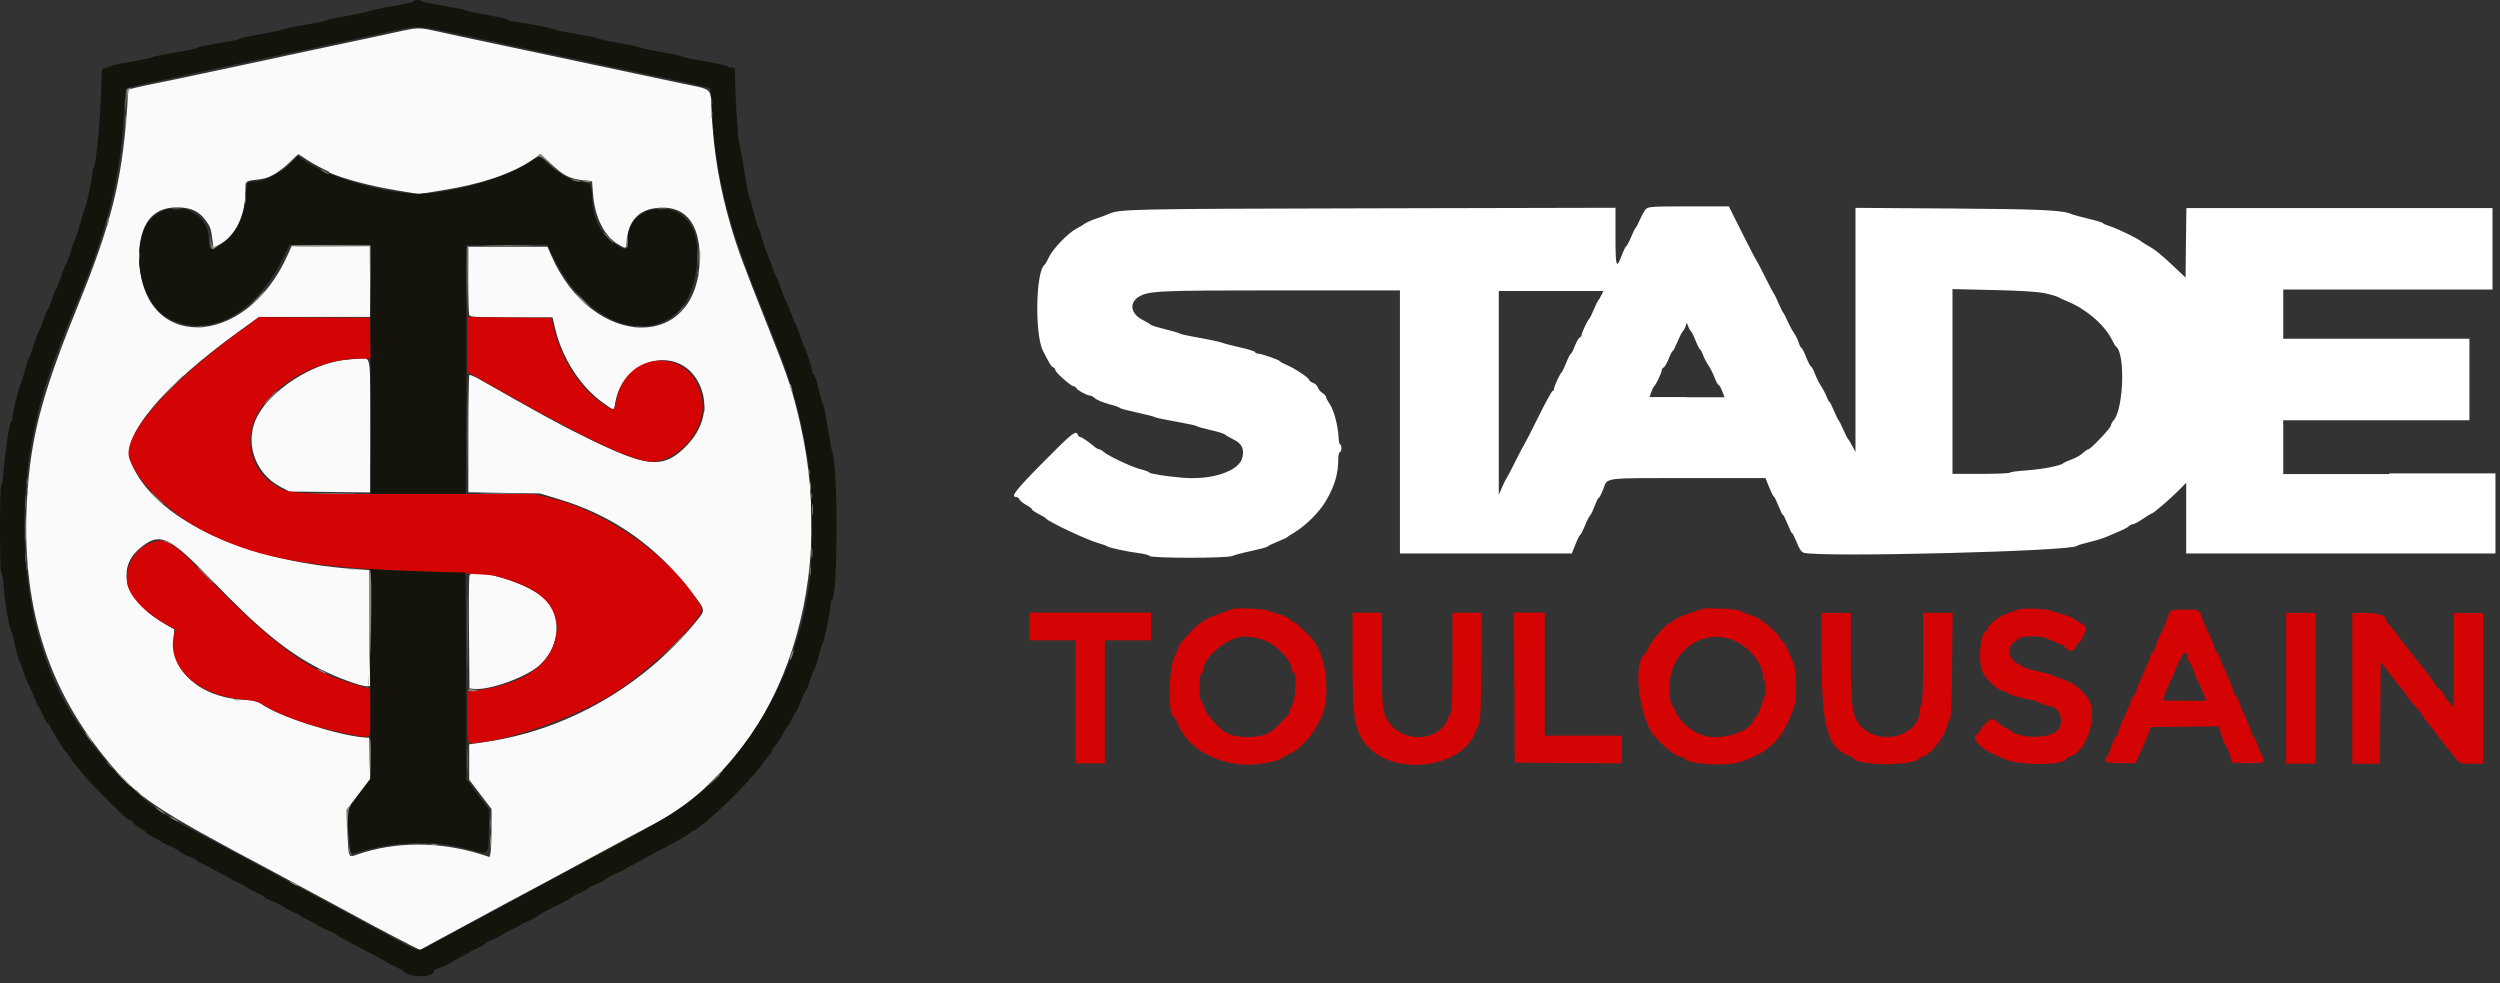 <svg width="178" height="70" viewBox="0 0 178 70" fill="none" xmlns="http://www.w3.org/2000/svg">
    <rect x="0" y="0" width="178" height="70" fill="#333333" stroke="none"/>
    <path fill-rule="evenodd" clip-rule="evenodd" d="M28.819 2.154C28.214 2.292 26.019 2.765 23.673 3.258C22.983 3.403 21.602 3.699 20.603 3.915C19.611 4.132 18.106 4.454 17.265 4.632C16.423 4.809 14.918 5.131 13.926 5.342C12.934 5.559 11.645 5.821 11.06 5.94C10.482 6.051 9.812 6.203 9.575 6.262L9.141 6.38L9.023 8.049C8.668 12.913 7.886 16.015 5.632 21.549C3.16 27.615 2.313 30.639 1.991 34.562C1.353 42.377 3.088 48.529 7.432 53.892C9.785 56.797 10.706 57.421 19.677 62.186C20.216 62.475 21.78 63.316 23.147 64.059C26.006 65.617 27.997 66.675 29.115 67.24L29.897 67.634L33.446 65.715C35.398 64.657 37.435 63.559 37.981 63.277C38.526 62.994 40.399 61.982 42.141 61.036C43.889 60.089 45.861 59.031 46.525 58.683C55.338 54.056 59.715 42.134 56.981 30.198C56.436 27.806 56.153 26.951 54.674 23.245C52.913 18.808 52.525 17.763 52.045 16.127C51.237 13.38 50.803 10.797 50.672 7.984C50.587 6.196 50.823 6.413 48.503 5.933C47.662 5.756 46.157 5.44 45.164 5.223C44.172 5.013 42.792 4.717 42.095 4.573C41.405 4.428 40.123 4.152 39.249 3.968C38.375 3.784 36.995 3.488 36.18 3.317C33.912 2.838 31.599 2.345 30.81 2.167C29.962 1.977 29.64 1.977 28.839 2.161L28.819 2.154ZM23.416 12.275C24.501 12.749 26.328 13.235 28.208 13.55L29.824 13.82L31.494 13.55C34.248 13.11 36.37 12.4 37.83 11.428L38.5 10.981L39.236 11.671C40.104 12.492 40.557 12.722 41.471 12.828L42.154 12.906L42.22 13.787C42.345 15.463 43.022 16.817 44.021 17.402C44.612 17.75 44.579 17.77 44.645 17.027C44.757 15.779 45.434 15.01 46.577 14.832C48.667 14.504 49.837 15.779 49.818 18.381C49.765 25.078 42.174 24.927 39.243 18.171L38.98 17.566H33.341V19.906C33.341 21.194 33.373 22.331 33.406 22.423C33.465 22.574 33.834 22.594 36.41 22.594H39.341L39.512 23.33C39.998 25.46 41.313 27.523 42.93 28.674C43.758 29.265 43.712 29.265 43.804 28.693C44.31 25.571 48.181 24.52 49.66 27.103C50.567 28.687 50.192 30.52 48.681 31.94C47.136 33.386 45.999 33.254 41.694 31.131C39.795 30.198 38.414 29.442 34.103 26.984C33.768 26.794 33.459 26.669 33.419 26.708C33.38 26.748 33.347 28.641 33.347 30.915V35.049L35.897 35.095L38.447 35.134L39.795 35.542C43.633 36.692 46.801 38.92 49.298 42.232C50.278 43.533 50.271 43.395 49.443 44.395C45.723 48.89 40.353 51.959 34.721 52.8L33.406 52.998V55.515L34.997 57.605V58.978C34.997 59.734 34.964 60.503 34.931 60.687L34.865 61.023L34.359 60.858C31.336 59.892 28.129 59.892 25.388 60.858C24.797 61.069 24.816 61.108 24.737 59.255L24.672 57.684L26.354 55.449L26.288 52.531L25.907 52.505C24.008 52.354 19.742 50.967 18.625 50.126C18.356 49.928 18.106 49.869 17.258 49.817C14.294 49.646 12.204 47.819 12.355 45.545L12.408 44.809L11.849 44.493C8.984 42.87 8.175 40.543 9.95 39.045C11.376 37.842 12.013 38.131 15.254 41.489C18.5 44.855 20.518 46.491 22.897 47.687C24.001 48.246 25.677 48.857 26.085 48.857H26.348L26.295 40.589L25.244 40.517C17.258 39.945 10.922 36.909 9.306 32.88C8.583 31.072 11.54 27.53 17.127 23.514L18.441 22.568H26.348V17.527H20.761L20.492 18.131C17.468 24.973 9.91 25.052 9.923 18.237C9.923 15.956 10.844 14.76 12.598 14.766C13.591 14.766 14.163 15.029 14.642 15.687C14.984 16.16 15.024 16.258 15.129 17.113L15.194 17.632L15.602 17.422C16.752 16.83 17.482 15.332 17.482 13.564C17.482 12.847 17.436 12.887 18.513 12.762C19.171 12.683 19.802 12.328 20.623 11.566L21.247 10.981L21.964 11.441C22.358 11.697 23.029 12.052 23.449 12.236L23.416 12.275ZM24.448 25.637C22.148 25.933 19.348 27.747 18.349 29.587C17.363 31.408 18.099 33.695 19.999 34.681L20.603 34.996L26.361 35.062V30.356C26.361 25.131 26.42 25.506 25.612 25.532C25.388 25.538 24.869 25.591 24.455 25.644L24.448 25.637ZM33.419 40.997C33.387 41.128 33.373 42.988 33.393 45.124L33.426 49.015L33.709 49.048C34.865 49.179 37.639 48.16 38.526 47.267C40.025 45.762 40.005 43.54 38.474 42.383C37.107 41.352 33.571 40.379 33.419 40.99" fill="#FBFAFA"/>
    <path fill-rule="evenodd" clip-rule="evenodd" d="M17.974 22.936C12.29 26.906 8.616 30.98 9.214 32.656C9.871 34.503 12.342 36.803 15.07 38.098C18.711 39.82 22.24 40.425 30.35 40.714C32.729 40.8 34.898 40.918 35.168 40.983C38.572 41.805 39.998 43.251 39.545 45.44C39.138 47.431 37.126 48.752 33.893 49.153L33.301 49.225V51.072C33.301 52.478 33.334 52.919 33.439 52.919C35.871 52.906 41.273 50.987 43.994 49.166C46.63 47.405 50.251 43.836 49.956 43.29C48.168 39.958 43.337 36.449 39.131 35.443L38.007 35.174H29.647C20.341 35.174 20.492 35.187 19.401 34.438C17.692 33.268 17.311 30.928 18.527 29.12C19.92 27.05 22.904 25.532 25.585 25.532H26.4L26.334 22.627L22.391 22.607L18.448 22.581L17.955 22.923L17.974 22.936ZM33.288 24.526V26.485L35.615 27.806C41.701 31.263 45.118 32.873 46.38 32.873C48.22 32.873 50.146 30.718 50.021 28.798C49.758 24.802 44.671 24.566 43.87 28.516C43.712 29.298 43.738 29.291 43.074 28.864C41.392 27.773 40.09 25.854 39.479 23.567L39.23 22.634L36.252 22.607L33.275 22.574V24.533L33.288 24.526ZM10.804 38.631C9.713 38.92 8.865 40.3 9.043 41.49C9.181 42.423 10.272 43.586 11.803 44.441L12.473 44.815L12.368 45.308C11.895 47.529 14.103 49.534 17.337 49.81C18.119 49.876 18.349 49.948 18.934 50.297C20.209 51.059 22.437 51.808 24.843 52.275C26.525 52.603 26.42 52.709 26.387 50.711L26.354 49.041L25.533 48.811C21.971 47.819 19.762 46.222 14.36 40.708C13.118 39.439 12.513 38.907 12.112 38.716C11.481 38.427 11.521 38.427 10.804 38.617V38.631ZM87.858 43.343C87.707 43.369 87.484 43.442 87.365 43.494C87.247 43.547 86.866 43.691 86.517 43.81C86.169 43.928 85.814 44.099 85.716 44.197C85.624 44.289 85.505 44.368 85.466 44.368C85.308 44.368 83.921 45.867 83.921 46.038C83.921 46.084 83.79 46.399 83.626 46.747C83.185 47.694 83.152 51.052 83.586 51.052C83.632 51.052 83.751 51.269 83.856 51.532C84.506 53.241 86.603 54.45 88.903 54.444C89.6 54.444 91.039 54.181 91.144 54.036C91.177 53.99 91.414 53.859 91.67 53.747C92.603 53.34 93.412 52.452 94.036 51.164C94.766 49.659 94.463 46.741 93.458 45.538C93.011 45.006 92.203 44.263 92.064 44.263C91.979 44.263 91.913 44.217 91.913 44.164C91.913 44.04 90.901 43.606 90.612 43.606C90.494 43.606 90.375 43.553 90.356 43.494C90.316 43.376 88.325 43.258 87.858 43.343ZM121.265 43.343C121.114 43.369 120.891 43.442 120.772 43.494C120.654 43.547 120.299 43.672 119.99 43.77C119.681 43.869 119.313 44.046 119.182 44.164C119.044 44.283 118.899 44.375 118.86 44.375C118.682 44.375 117.631 45.571 117.414 46.018C117.283 46.287 117.145 46.537 117.105 46.563C116.218 47.24 116.711 51.217 117.835 52.465C118.617 53.333 119.386 53.905 119.78 53.905C119.865 53.905 119.951 53.957 119.977 54.03C120.082 54.345 122.291 54.549 123.5 54.345C124.131 54.24 125.505 53.629 125.827 53.307C125.919 53.215 126.076 53.083 126.175 53.004C126.504 52.761 127.069 51.972 127.299 51.42C127.424 51.131 127.588 50.743 127.667 50.559C127.982 49.836 127.949 47.622 127.621 47.023C127.562 46.918 127.411 46.577 127.279 46.268C127.154 45.959 126.977 45.676 126.891 45.643C126.806 45.61 126.74 45.518 126.74 45.44C126.74 45.301 126.129 44.703 125.452 44.191C125.281 44.059 124.874 43.869 124.545 43.764C124.216 43.658 123.894 43.534 123.822 43.474C123.684 43.363 121.686 43.264 121.265 43.343ZM143.993 43.343C143.815 43.369 143.565 43.435 143.447 43.488C143.329 43.54 143.04 43.645 142.803 43.718C142.349 43.856 141.528 44.519 141.528 44.756C141.528 44.835 141.456 44.92 141.37 44.96C141.022 45.091 140.844 46.8 141.094 47.681C141.239 48.206 142.034 49.015 142.58 49.192C142.816 49.271 143.033 49.37 143.066 49.409C143.125 49.488 144.439 49.843 144.716 49.85C144.801 49.85 145.07 49.948 145.314 50.066C145.557 50.185 145.826 50.277 145.925 50.283C146.608 50.297 147.003 51.328 146.556 51.933C146.05 52.623 143.822 52.643 143.066 51.972C142.974 51.887 142.849 51.821 142.79 51.821C142.731 51.821 142.514 51.677 142.303 51.499C142.093 51.322 141.883 51.171 141.83 51.171C141.686 51.171 140.989 51.854 140.989 52.005C140.989 52.078 140.89 52.196 140.772 52.262C140.292 52.518 140.989 53.32 142.067 53.76C142.284 53.852 142.626 53.99 142.81 54.076C143.809 54.529 147.121 54.49 147.121 54.023C147.121 53.97 147.233 53.898 147.377 53.865C148.613 53.556 149.454 50.717 148.619 49.666C148.081 48.982 147.555 48.588 146.858 48.364C146.556 48.266 146.253 48.147 146.194 48.101C146.135 48.055 145.603 47.911 145.018 47.779C144.433 47.648 143.953 47.497 143.953 47.451C143.953 47.405 143.802 47.3 143.618 47.221C143.079 46.997 142.888 46.189 143.289 45.827C143.841 45.328 143.894 45.308 144.663 45.308C145.222 45.308 145.57 45.374 145.925 45.538C146.194 45.663 146.523 45.801 146.648 45.84C146.779 45.88 146.97 46.011 147.075 46.13C147.344 46.432 147.66 46.406 147.785 46.071C147.844 45.919 147.929 45.794 147.975 45.794C148.12 45.794 148.587 44.848 148.527 44.684C148.495 44.598 148.33 44.46 148.153 44.368C147.982 44.276 147.772 44.145 147.693 44.072C147.614 44 147.266 43.862 146.924 43.764C146.582 43.672 146.201 43.547 146.083 43.494C145.82 43.376 144.459 43.284 143.999 43.349L143.993 43.343ZM154.482 43.58C154.429 43.685 154.291 44.04 154.18 44.375C154.068 44.703 153.917 45.032 153.851 45.104C153.785 45.177 153.647 45.505 153.542 45.84C153.437 46.176 153.312 46.452 153.26 46.452C153.207 46.452 153.141 46.583 153.095 46.747C153.056 46.912 152.859 47.392 152.655 47.825C152.451 48.259 152.228 48.811 152.149 49.068C152.077 49.317 151.978 49.528 151.932 49.528C151.886 49.528 151.787 49.712 151.715 49.935C151.643 50.158 151.419 50.691 151.222 51.118C151.025 51.545 150.828 52.025 150.788 52.183C150.749 52.347 150.677 52.478 150.631 52.478C150.585 52.478 150.466 52.741 150.361 53.07C150.256 53.392 150.111 53.747 150.033 53.859C149.75 54.253 149.934 54.339 151.032 54.339H152.063L152.234 53.931C152.326 53.708 152.517 53.274 152.655 52.971C152.793 52.669 152.951 52.275 153.01 52.097L153.115 51.769L157.952 51.716L158.189 52.426C158.32 52.814 158.458 53.149 158.504 53.169C158.55 53.188 158.662 53.451 158.754 53.754L158.925 54.299L159.996 54.332C161.153 54.365 161.35 54.279 161.087 53.872C161.008 53.747 160.857 53.399 160.759 53.103C160.66 52.807 160.509 52.492 160.423 52.413C160.338 52.327 160.272 52.189 160.272 52.097C160.272 52.005 160.108 51.578 159.904 51.144C159.7 50.711 159.477 50.172 159.405 49.948C159.332 49.725 159.234 49.541 159.188 49.541C159.142 49.541 159.043 49.337 158.971 49.081C158.892 48.831 158.669 48.272 158.465 47.838C158.261 47.405 158.064 46.925 158.025 46.761C157.985 46.596 157.913 46.465 157.86 46.465C157.808 46.465 157.683 46.189 157.578 45.854C157.472 45.518 157.328 45.183 157.269 45.117C157.203 45.045 157.058 44.717 156.94 44.388C156.579 43.349 156.657 43.402 155.56 43.402C154.738 43.402 154.567 43.435 154.482 43.593V43.58ZM73.294 45.591H76.58V54.352H78.663V45.591H81.95V43.619H73.294V45.591ZM96.297 46.984C96.297 51.355 96.468 52.229 97.493 53.261C99.517 55.285 104.112 54.614 105.019 52.17C105.117 51.894 105.255 51.604 105.321 51.519C105.4 51.42 105.452 50.047 105.472 47.497L105.505 43.626H103.415V47.109C103.415 49.028 103.376 50.638 103.323 50.697C103.27 50.757 103.165 50.974 103.086 51.184C102.475 52.807 99.912 52.945 98.88 51.414C98.42 50.73 98.387 50.402 98.38 46.833V43.626H96.297V46.991V46.984ZM107.825 48.962L107.851 54.299L115.462 54.352V52.38H109.987V43.619H107.792L107.818 48.956L107.825 48.962ZM129.704 46.931C129.704 51.802 130.138 53.287 131.696 53.832C131.867 53.892 132.005 53.977 132.005 54.03C132.005 54.214 133.201 54.411 134.305 54.411C135.409 54.411 136.605 54.214 136.605 54.023C136.605 53.97 136.664 53.924 136.737 53.924C137.262 53.924 138.373 52.643 138.597 51.782C138.676 51.486 138.787 51.21 138.846 51.164C138.919 51.118 138.971 49.718 138.991 47.359L139.024 43.632H136.927V46.859C136.927 48.89 136.888 50.106 136.816 50.152C136.756 50.191 136.704 50.343 136.704 50.494C136.704 52.531 133.523 53.234 132.3 51.466C131.86 50.835 131.775 50.02 131.775 46.623V43.639H129.691V46.951L129.704 46.931ZM162.77 49.002V54.371H164.853V43.639H162.77V49.008V49.002ZM167.482 49.008V54.378H169.447L169.5 47.115L170.15 47.983C170.505 48.456 170.86 48.897 170.933 48.962C171.005 49.022 171.156 49.225 171.268 49.403C171.465 49.718 171.544 49.817 172.142 50.487C172.286 50.645 172.405 50.803 172.405 50.835C172.405 50.868 172.628 51.171 172.898 51.512C173.167 51.854 173.463 52.235 173.555 52.354C174.265 53.3 174.422 53.497 174.856 54.01C175.159 54.365 175.198 54.378 175.98 54.378H176.789V43.645H174.705V50.362L174.324 49.935C174.114 49.698 173.943 49.442 173.943 49.37C173.943 49.297 173.818 49.153 173.667 49.054C173.516 48.956 173.391 48.824 173.391 48.772C173.391 48.68 172.635 47.654 172.188 47.135C172.096 47.03 171.853 46.715 171.642 46.432C171.432 46.149 171.149 45.794 171.011 45.643C170.873 45.492 170.762 45.334 170.762 45.301C170.762 45.269 170.565 45.012 170.328 44.743C170.091 44.473 169.894 44.217 169.894 44.171C169.888 43.829 169.382 43.645 168.448 43.645H167.482V49.015V49.008ZM90.264 45.696C91.138 46.143 92.012 47.188 92.012 47.779C92.012 47.845 92.064 47.917 92.124 47.937C92.341 48.009 92.262 49.679 92.012 50.185C91.887 50.441 91.788 50.697 91.788 50.763C91.788 50.875 90.993 51.696 90.527 52.071C89.843 52.617 87.819 52.61 87.122 52.065C86.517 51.585 85.893 50.829 85.755 50.415C85.67 50.158 85.564 49.915 85.505 49.882C85.367 49.784 85.387 47.99 85.532 47.944C85.597 47.924 85.65 47.838 85.65 47.76C85.65 46.931 87.004 45.67 88.226 45.361C88.706 45.236 89.672 45.4 90.257 45.702L90.264 45.696ZM123.664 45.702C124.696 46.235 125.524 47.339 125.524 48.187C125.524 48.344 125.577 48.469 125.636 48.469C125.767 48.469 125.781 49.278 125.649 49.541C125.597 49.646 125.465 50.02 125.353 50.375C125.242 50.73 125.091 51.039 125.018 51.072C124.939 51.098 124.847 51.217 124.814 51.335C124.584 52.071 122.718 52.682 121.502 52.426C120.595 52.235 119.596 51.434 119.281 50.638C119.202 50.441 119.09 50.251 119.024 50.205C118.965 50.165 118.893 49.685 118.867 49.146C118.735 46.386 121.351 44.513 123.664 45.709V45.702ZM155.757 46.905C155.757 46.984 155.796 47.05 155.842 47.05C155.889 47.05 156.046 47.385 156.191 47.786C156.335 48.193 156.487 48.548 156.526 48.581C156.565 48.607 156.703 48.916 156.835 49.265L157.072 49.896H155.54C154.699 49.896 154.009 49.882 154.009 49.863C154.009 49.744 154.482 48.515 154.548 48.469C154.594 48.437 154.712 48.167 154.824 47.865C155.317 46.511 155.764 46.051 155.764 46.899" fill="#D40404"/>
    <path fill-rule="evenodd" clip-rule="evenodd" d="M29.424 0.13C29.305 0.182 28.595 0.334 27.853 0.458C27.11 0.583 26.42 0.735 26.321 0.787C26.223 0.84 25.5 0.991 24.718 1.129C23.936 1.267 23.265 1.411 23.239 1.451C23.206 1.49 22.516 1.635 21.708 1.773C20.893 1.904 20.183 2.056 20.117 2.102C20.058 2.148 19.368 2.292 18.586 2.43C17.804 2.562 17.114 2.713 17.054 2.759C16.995 2.805 16.772 2.871 16.561 2.903C14.971 3.166 14.09 3.344 14.044 3.409C14.011 3.449 13.302 3.6 12.454 3.745C11.613 3.883 10.896 4.034 10.863 4.073C10.83 4.113 10.14 4.257 9.332 4.395C8.517 4.533 7.807 4.691 7.748 4.744C7.689 4.796 7.557 4.842 7.446 4.842C7.294 4.842 7.248 4.928 7.242 5.197C7.216 7.543 6.874 11.697 6.683 11.901C6.631 11.96 6.585 12.111 6.585 12.243C6.585 12.604 6.144 14.734 6.039 14.858C5.993 14.918 5.849 15.384 5.717 15.89C5.592 16.396 5.441 16.863 5.389 16.929C5.336 16.994 5.178 17.422 5.047 17.875C4.915 18.329 4.764 18.723 4.725 18.749C4.679 18.782 4.528 19.15 4.39 19.571C4.252 19.991 4.074 20.438 4.002 20.557C3.929 20.675 3.778 21.05 3.673 21.378C3.568 21.707 3.443 22.003 3.404 22.035C3.364 22.068 3.213 22.41 3.082 22.804C2.95 23.199 2.799 23.567 2.746 23.626C2.7 23.685 2.543 24.106 2.405 24.559C2.26 25.013 2.115 25.407 2.083 25.433C2.05 25.466 1.905 25.907 1.761 26.419C1.623 26.932 1.471 27.398 1.425 27.458C1.327 27.602 0.88 29.495 0.88 29.791C0.88 29.916 0.834 30.034 0.781 30.054C0.67 30.1 0.354 32.17 0.256 33.544C0.216 34.089 0.144 34.556 0.091 34.589C-0.034 34.661 -0.027 40.767 0.091 40.767C0.144 40.767 0.216 41.2 0.256 41.726C0.354 43.001 0.624 44.572 0.821 44.999C0.906 45.19 0.978 45.407 0.978 45.486C0.978 45.716 1.333 47.063 1.406 47.122C1.445 47.155 1.563 47.47 1.675 47.832C1.787 48.193 1.945 48.601 2.03 48.732C2.115 48.864 2.293 49.258 2.418 49.606C2.549 49.955 2.687 50.264 2.733 50.297C2.779 50.329 2.924 50.612 3.062 50.928C3.2 51.243 3.345 51.506 3.397 51.506C3.45 51.506 3.515 51.591 3.548 51.696C3.621 51.926 4.508 53.346 4.731 53.583C4.817 53.675 4.968 53.885 5.073 54.056C5.178 54.227 5.349 54.45 5.454 54.562C5.553 54.674 5.809 54.976 6.019 55.239C6.361 55.666 7.932 57.27 8.819 58.091C9.003 58.262 9.214 58.4 9.286 58.4C9.358 58.4 9.45 58.472 9.483 58.565C9.516 58.657 9.739 58.834 9.969 58.965C10.206 59.097 10.397 59.235 10.397 59.268C10.397 59.301 10.633 59.452 10.916 59.603C11.205 59.754 11.461 59.905 11.494 59.945C11.527 59.984 11.823 60.129 12.151 60.267C12.48 60.405 12.789 60.582 12.835 60.654C12.881 60.727 13.164 60.871 13.466 60.983C13.768 61.095 14.011 61.213 14.011 61.259C14.011 61.305 14.149 61.391 14.314 61.456C14.478 61.522 15.01 61.798 15.49 62.068C15.97 62.337 16.64 62.692 16.969 62.85C17.298 63.014 17.593 63.172 17.626 63.211C17.652 63.251 17.942 63.402 18.257 63.546C18.573 63.691 18.835 63.849 18.835 63.882C18.835 63.914 19.066 64.039 19.348 64.144C19.631 64.25 20.032 64.453 20.235 64.591C20.439 64.729 20.781 64.907 20.985 64.979C21.188 65.051 21.359 65.143 21.359 65.183C21.359 65.222 21.629 65.367 21.964 65.518C22.293 65.663 22.569 65.814 22.569 65.853C22.569 65.893 22.851 66.037 23.2 66.175C23.548 66.313 23.857 66.471 23.89 66.517C23.922 66.57 24.317 66.8 24.764 67.03C26.873 68.121 27.34 68.371 27.472 68.476C27.55 68.541 27.846 68.692 28.129 68.817C28.411 68.942 28.668 69.08 28.701 69.126C29.029 69.626 30.889 69.639 30.889 69.146C30.889 69.093 31.139 68.962 31.441 68.857C31.744 68.745 32.053 68.6 32.125 68.535C32.197 68.469 32.506 68.292 32.802 68.147C33.104 68.002 33.373 67.851 33.406 67.818C33.433 67.779 33.722 67.634 34.037 67.49C34.353 67.345 34.616 67.187 34.616 67.141C34.616 67.095 34.787 67.003 34.99 66.931C35.201 66.865 35.529 66.701 35.726 66.563C35.924 66.432 36.311 66.228 36.581 66.11C36.85 65.991 37.1 65.866 37.126 65.827C37.159 65.787 37.429 65.65 37.724 65.518C38.02 65.387 38.296 65.242 38.329 65.189C38.362 65.143 38.684 64.953 39.045 64.775C40.314 64.138 40.688 63.947 40.741 63.875C40.774 63.836 41.057 63.684 41.372 63.54C41.688 63.395 41.95 63.251 41.95 63.211C41.95 63.178 42.187 63.053 42.47 62.942C42.752 62.83 43.087 62.653 43.206 62.547C43.324 62.442 43.646 62.278 43.916 62.173C44.185 62.068 44.435 61.943 44.461 61.903C44.494 61.857 44.763 61.706 45.066 61.562C45.368 61.417 45.664 61.259 45.723 61.213C45.782 61.167 46.104 60.99 46.433 60.819C47.852 60.102 49.016 59.452 49.127 59.307C49.193 59.222 49.285 59.156 49.325 59.156C49.66 59.156 52.072 56.974 53.334 55.528C53.544 55.285 53.794 55.009 53.886 54.904C53.978 54.805 54.175 54.549 54.32 54.339C54.471 54.128 54.675 53.859 54.786 53.747C54.891 53.629 54.983 53.477 54.983 53.405C54.983 53.333 55.082 53.188 55.207 53.077C55.325 52.965 55.535 52.649 55.673 52.38C55.805 52.104 56.002 51.795 56.107 51.683C56.212 51.578 56.298 51.44 56.298 51.381C56.298 51.322 56.436 51.059 56.607 50.789C56.778 50.527 56.981 50.093 57.067 49.83C57.152 49.567 57.277 49.291 57.349 49.219C57.422 49.146 57.566 48.798 57.672 48.45C57.777 48.101 57.908 47.786 57.954 47.753C58 47.72 58.145 47.273 58.276 46.767C58.408 46.261 58.546 45.821 58.585 45.788C58.677 45.722 59.137 43.435 59.137 43.034C59.137 42.87 59.183 42.725 59.236 42.706C59.663 42.548 59.676 33.156 59.255 32.15C59.203 32.032 59.058 31.243 58.927 30.402C58.795 29.561 58.651 28.844 58.611 28.812C58.572 28.779 58.421 28.273 58.283 27.688C58.145 27.103 57.987 26.623 57.928 26.623C57.869 26.623 57.829 26.544 57.829 26.452C57.829 26.235 57.382 24.829 57.29 24.756C57.251 24.724 57.133 24.408 57.021 24.047C56.909 23.685 56.764 23.291 56.686 23.172C56.613 23.054 56.436 22.634 56.298 22.239C56.16 21.845 56.015 21.503 55.976 21.47C55.936 21.437 55.792 21.069 55.647 20.649C55.503 20.228 55.345 19.834 55.299 19.768C55.253 19.709 55.128 19.413 55.029 19.111C54.931 18.808 54.76 18.368 54.648 18.125C54.543 17.882 54.366 17.369 54.254 16.975C54.149 16.58 54.024 16.239 53.984 16.206C53.945 16.173 53.8 15.68 53.662 15.108C53.524 14.536 53.373 14.017 53.327 13.958C53.281 13.899 53.137 13.11 52.998 12.203C52.867 11.303 52.716 10.462 52.663 10.343C52.558 10.094 52.348 6.952 52.341 5.664C52.341 4.829 52.341 4.816 52.065 4.816C51.914 4.816 51.789 4.777 51.789 4.724C51.789 4.671 51.086 4.52 50.225 4.376C49.364 4.231 48.641 4.08 48.608 4.04C48.575 4.001 47.938 3.856 47.182 3.725C46.426 3.593 45.716 3.436 45.592 3.383C45.473 3.331 44.757 3.179 44.001 3.048C43.252 2.917 42.581 2.772 42.522 2.726C42.463 2.68 41.747 2.535 40.932 2.397C40.117 2.266 39.427 2.121 39.4 2.075C39.341 1.996 36.824 1.523 36.449 1.523C36.325 1.523 36.219 1.484 36.219 1.431C36.219 1.379 35.569 1.227 34.767 1.083C33.972 0.945 33.268 0.794 33.203 0.748C33.144 0.702 32.453 0.564 31.671 0.432C30.889 0.301 30.16 0.15 30.055 0.09C29.825 -0.034 29.66 -0.028 29.371 0.097L29.424 0.13ZM31.671 2.22C32.394 2.371 33.801 2.673 34.793 2.89C35.786 3.107 37.166 3.403 37.862 3.547C39.42 3.876 42.345 4.494 44.382 4.928C45.224 5.105 46.361 5.348 46.913 5.46C48.47 5.782 50.514 6.242 50.56 6.288C50.587 6.308 50.639 7.057 50.692 7.951C50.928 12.315 51.796 15.844 53.925 21.128C55.687 25.492 56.055 26.491 56.64 28.575C57.001 29.857 57.139 30.514 57.54 32.847C57.77 34.161 57.869 39.255 57.704 40.852C57.113 46.524 54.563 51.841 50.58 55.732C48.7 57.566 47.938 58.039 40.879 61.772C40.275 62.087 38.401 63.099 36.719 64.013C35.03 64.927 33.111 65.965 32.447 66.313C31.783 66.662 30.942 67.115 30.574 67.319C29.706 67.799 30.009 67.884 27.163 66.333C25.796 65.59 24.251 64.756 23.732 64.48C23.213 64.204 22.694 63.934 22.582 63.868C22.069 63.579 16.029 60.326 15.142 59.859C11.264 57.828 10.83 57.526 8.675 55.37C7.268 53.964 6.539 53.044 5.264 51.092C1.36 45.131 0.61 35.22 3.423 26.886C4.002 25.184 4.528 23.803 5.527 21.411C7.649 16.324 8.609 12.453 8.826 8.076C8.872 7.129 8.938 6.328 8.964 6.301C9.016 6.249 10.219 5.979 12.349 5.526C13.039 5.381 14.419 5.085 15.418 4.869C16.41 4.652 17.791 4.362 18.487 4.218C19.184 4.073 20.584 3.778 21.609 3.561C22.634 3.344 24.159 3.015 25.007 2.838C25.848 2.66 27.182 2.371 27.965 2.194C29.568 1.832 29.818 1.839 31.691 2.226L31.671 2.22ZM20.564 11.664C19.927 12.315 18.842 12.913 18.316 12.92C17.561 12.92 17.534 12.959 17.475 13.998C17.383 15.555 16.851 16.613 15.773 17.382C15.03 17.915 14.872 17.869 14.872 17.133C14.872 14.379 11.074 13.938 10.167 16.58C9.398 18.822 10.324 21.845 12.046 22.699C14.905 24.112 18.145 22.397 20.13 18.414L20.623 17.428H23.502L26.381 17.415V35.16H33.17L33.196 30.75C33.209 28.325 33.222 24.342 33.222 21.904V17.468L38.953 17.415L39.341 18.21C41.563 22.791 45.789 24.618 48.352 22.108C49.39 21.096 49.936 18.552 49.495 16.797C48.786 13.978 44.665 14.313 44.665 17.192C44.665 17.842 44.579 17.869 43.889 17.435C42.818 16.758 42.253 15.706 42.167 14.234C42.102 13.051 42.088 13.038 41.365 12.933C40.583 12.821 39.801 12.407 39.085 11.723C38.401 11.073 38.428 11.073 37.836 11.48C36.127 12.65 32.158 13.787 29.765 13.794C27.327 13.8 23.14 12.545 21.491 11.316L21.156 11.066L20.558 11.671L20.564 11.664ZM26.367 48.003V55.502L24.711 57.657L24.784 59.196C24.875 61.042 24.751 60.878 25.842 60.576C28.372 59.872 31.021 59.826 33.301 60.451C34.865 60.878 34.773 60.963 34.806 59.143L34.833 57.657L33.203 55.475V52.354C33.203 50.638 33.19 47.326 33.176 44.999L33.15 40.767L30.547 40.694C29.115 40.655 27.59 40.596 27.149 40.563L26.354 40.504V47.996" fill="#14140C"/>
    <path fill-rule="evenodd" clip-rule="evenodd" d="M8.918 7.412C8.918 7.833 8.938 7.99 8.964 7.767C8.99 7.537 8.984 7.195 8.964 6.998C8.938 6.801 8.918 6.991 8.918 7.412ZM50.646 7.3C50.646 7.602 50.665 7.714 50.692 7.543C50.718 7.379 50.718 7.129 50.692 6.998C50.665 6.866 50.646 6.998 50.646 7.3ZM20.485 11.71L19.887 12.341L20.518 11.743C20.866 11.414 21.149 11.132 21.149 11.112C21.149 11.033 21.044 11.125 20.485 11.71ZM23.009 12.229C23.16 12.315 23.331 12.387 23.39 12.387C23.449 12.387 23.377 12.315 23.226 12.229C23.075 12.144 22.904 12.072 22.845 12.072C22.785 12.072 22.858 12.144 23.009 12.229ZM40.754 12.828C40.846 12.887 41.037 12.933 41.181 12.939C41.53 12.939 41.444 12.88 40.971 12.795C40.702 12.749 40.636 12.755 40.754 12.834V12.828ZM17.455 14.149C17.455 14.477 17.475 14.615 17.501 14.451C17.528 14.287 17.528 14.011 17.501 13.846C17.475 13.682 17.455 13.813 17.455 14.149ZM12.25 14.885C12.447 14.911 12.743 14.911 12.907 14.885C13.072 14.858 12.907 14.839 12.552 14.839C12.191 14.839 12.059 14.858 12.25 14.885ZM46.755 14.885C46.952 14.911 47.248 14.911 47.412 14.885C47.576 14.858 47.412 14.839 47.057 14.839C46.696 14.839 46.558 14.858 46.755 14.885ZM43.278 16.942C43.482 17.152 43.672 17.323 43.705 17.323C43.738 17.323 43.593 17.152 43.39 16.942C43.186 16.732 42.995 16.561 42.963 16.561C42.93 16.561 43.074 16.732 43.278 16.942ZM14.938 17.218C14.938 17.546 14.958 17.684 14.984 17.52C15.01 17.356 15.01 17.086 14.984 16.916C14.958 16.751 14.938 16.883 14.938 17.218ZM49.666 18.256C49.666 18.802 49.686 19.032 49.706 18.782C49.732 18.526 49.732 18.085 49.706 17.796C49.686 17.507 49.666 17.717 49.666 18.256ZM33.249 17.573C33.222 17.652 33.209 18.822 33.222 20.175L33.249 22.64L33.301 20.037C33.354 17.487 33.347 17.29 33.242 17.573H33.249ZM9.897 18.204C9.897 18.532 9.917 18.67 9.943 18.506C9.969 18.342 9.969 18.072 9.943 17.901C9.917 17.737 9.897 17.869 9.897 18.204ZM41.464 21.378C41.76 21.68 42.029 21.924 42.056 21.924C42.082 21.924 41.865 21.674 41.569 21.378C41.273 21.076 41.004 20.833 40.978 20.833C40.951 20.833 41.168 21.082 41.464 21.378ZM48.358 22.173L48.036 22.528L48.391 22.206C48.589 22.029 48.746 21.871 48.746 21.851C48.746 21.766 48.654 21.845 48.358 22.173ZM26.341 30.363C26.341 33.044 26.354 34.142 26.374 32.801C26.394 31.46 26.394 29.265 26.374 27.924C26.354 26.583 26.341 27.681 26.341 30.363ZM33.242 30.803C33.242 33.241 33.255 34.24 33.275 33.024C33.295 31.802 33.295 29.81 33.275 28.588C33.255 27.366 33.242 28.364 33.242 30.809V30.803ZM1.899 34.306C1.899 34.516 1.918 34.602 1.951 34.496C1.977 34.391 1.977 34.221 1.951 34.115C1.925 34.01 1.899 34.096 1.899 34.306ZM57.764 35.292C57.764 35.502 57.79 35.587 57.816 35.482C57.842 35.377 57.842 35.206 57.816 35.101C57.79 34.996 57.764 35.081 57.764 35.292ZM1.8 35.732C1.8 36.126 1.82 36.284 1.846 36.087C1.872 35.89 1.872 35.568 1.846 35.377C1.82 35.18 1.8 35.344 1.8 35.732ZM1.8 39.728C1.8 40.09 1.82 40.221 1.846 40.03C1.872 39.833 1.872 39.538 1.846 39.373C1.82 39.209 1.8 39.373 1.8 39.728ZM33.255 44.986C33.255 47.332 33.268 48.279 33.288 47.089C33.308 45.893 33.308 43.974 33.288 42.817C33.268 41.66 33.255 42.64 33.255 44.986ZM33.249 54.187C33.249 54.91 33.268 55.193 33.288 54.812C33.308 54.43 33.308 53.839 33.288 53.497C33.268 53.155 33.249 53.464 33.249 54.187ZM7.577 54.279C7.577 54.279 7.735 54.457 7.932 54.634L8.287 54.956L7.965 54.601C7.663 54.273 7.577 54.194 7.577 54.279ZM50.784 55.587L50.35 56.054L50.816 55.62C51.25 55.219 51.336 55.12 51.25 55.12C51.231 55.12 51.02 55.331 50.784 55.587ZM34.885 58.624C34.885 58.952 34.905 59.09 34.931 58.926C34.958 58.762 34.958 58.492 34.931 58.321C34.905 58.157 34.885 58.288 34.885 58.624ZM24.823 59.872C24.823 60.641 24.862 60.858 24.994 60.898C25.112 60.93 25.119 60.917 25.027 60.845C24.948 60.786 24.875 60.378 24.856 59.826L24.816 58.9V59.879" fill="#6C6B68"/>
    <path fill-rule="evenodd" clip-rule="evenodd" d="M9.036 6.413C9.003 6.492 8.997 6.827 9.016 7.149L9.056 7.741L9.076 7.064C9.089 6.643 9.148 6.367 9.233 6.334C9.338 6.288 9.338 6.275 9.233 6.268C9.154 6.268 9.069 6.328 9.036 6.413ZM50.646 8.181C50.646 8.424 50.672 8.51 50.698 8.372C50.724 8.233 50.724 8.036 50.698 7.931C50.672 7.826 50.652 7.938 50.652 8.181H50.646ZM8.924 8.674C8.924 9.002 8.944 9.14 8.97 8.976C8.997 8.812 8.997 8.542 8.97 8.372C8.944 8.207 8.924 8.339 8.924 8.674ZM38.29 11.099C38.237 11.178 38.263 11.198 38.349 11.139C38.434 11.086 38.691 11.25 39.052 11.585L39.617 12.118L39.072 11.539C38.5 10.935 38.414 10.889 38.29 11.092V11.099ZM41.425 12.874C41.425 12.874 41.596 12.939 41.799 12.959C42.003 12.985 42.154 12.959 42.121 12.92C42.069 12.834 41.425 12.795 41.425 12.874ZM17.462 13.268C17.462 13.478 17.482 13.564 17.515 13.459C17.541 13.353 17.541 13.182 17.515 13.077C17.488 12.972 17.462 13.058 17.462 13.268ZM7.643 15.739C7.603 15.897 7.59 16.055 7.617 16.074C7.643 16.101 7.695 15.989 7.735 15.831C7.774 15.673 7.787 15.516 7.761 15.489C7.735 15.463 7.682 15.575 7.643 15.732V15.739ZM44.606 17.172C44.579 17.487 44.593 17.704 44.639 17.652C44.691 17.599 44.711 17.343 44.691 17.08L44.658 16.6L44.606 17.172ZM15.05 17.448C15.03 17.79 15.122 17.823 15.425 17.579C15.628 17.415 15.628 17.415 15.398 17.527C15.194 17.625 15.155 17.606 15.109 17.395C15.07 17.185 15.063 17.192 15.05 17.448ZM20.695 17.5C20.669 17.547 21.918 17.573 23.482 17.553L26.315 17.52L26.381 22.568V17.474L23.561 17.448C22.017 17.435 20.722 17.454 20.695 17.5ZM34.78 17.5C35.549 17.52 36.804 17.52 37.573 17.5C38.342 17.481 37.711 17.468 36.18 17.468C34.649 17.468 34.018 17.481 34.787 17.5H34.78ZM49.798 18.184C49.798 18.578 49.818 18.736 49.844 18.539C49.87 18.342 49.87 18.02 49.844 17.829C49.818 17.639 49.798 17.796 49.798 18.184ZM49.679 19.498C49.679 19.709 49.699 19.794 49.732 19.689C49.758 19.584 49.758 19.413 49.732 19.308C49.706 19.203 49.679 19.288 49.679 19.498ZM18.106 21.444L17.396 22.18L18.132 21.47C18.54 21.082 18.868 20.747 18.868 20.734C18.868 20.655 18.757 20.754 18.099 21.444H18.106ZM41.431 21.418C41.635 21.628 41.826 21.799 41.858 21.799C41.891 21.799 41.747 21.628 41.543 21.418C41.339 21.207 41.149 21.036 41.116 21.036C41.083 21.036 41.227 21.207 41.431 21.418ZM14.077 23.304C14.182 23.33 14.353 23.33 14.458 23.304C14.563 23.278 14.478 23.251 14.268 23.251C14.057 23.251 13.972 23.271 14.077 23.304ZM45.243 23.304C45.381 23.33 45.578 23.33 45.684 23.304C45.789 23.278 45.677 23.258 45.434 23.258C45.191 23.258 45.105 23.284 45.243 23.31V23.304ZM11.967 27.806L10.929 28.871L11.994 27.832C12.986 26.866 13.111 26.735 13.032 26.735C13.012 26.735 12.533 27.214 11.967 27.799V27.806ZM56.239 27.392C56.239 27.484 56.278 27.655 56.331 27.773C56.39 27.911 56.423 27.931 56.423 27.826C56.423 27.734 56.383 27.563 56.331 27.444C56.272 27.306 56.239 27.287 56.239 27.392ZM19.197 28.325C18.934 28.595 18.737 28.818 18.77 28.818C18.803 28.818 19.046 28.595 19.309 28.325C19.572 28.056 19.769 27.832 19.736 27.832C19.703 27.832 19.466 28.056 19.197 28.325ZM50.113 29.094C50.113 29.337 50.14 29.423 50.166 29.285C50.192 29.147 50.192 28.95 50.166 28.844C50.14 28.739 50.113 28.851 50.12 29.094H50.113ZM57.566 33.642C57.566 33.852 57.586 33.938 57.619 33.833C57.645 33.728 57.645 33.557 57.619 33.452C57.593 33.346 57.566 33.432 57.566 33.642ZM57.685 34.681C57.685 34.983 57.704 35.095 57.731 34.924C57.757 34.76 57.757 34.51 57.731 34.378C57.704 34.24 57.685 34.378 57.685 34.681ZM1.925 35.009C1.925 35.252 1.951 35.338 1.977 35.2C2.004 35.062 2.004 34.865 1.977 34.76C1.951 34.654 1.931 34.766 1.931 35.009H1.925ZM11.1 35.417C11.553 35.903 11.652 35.989 11.652 35.903C11.652 35.883 11.415 35.653 11.133 35.384L10.614 34.898L11.1 35.417ZM22.477 35.141C23.219 35.16 24.402 35.16 25.105 35.141C25.809 35.121 25.204 35.108 23.758 35.108C22.312 35.108 21.734 35.121 22.477 35.141ZM34.458 35.141C35.102 35.16 36.187 35.16 36.87 35.141C37.553 35.121 37.021 35.108 35.7 35.108C34.379 35.108 33.821 35.121 34.465 35.141H34.458ZM57.809 36.264C57.809 36.659 57.829 36.817 57.855 36.619C57.882 36.422 57.882 36.1 57.855 35.91C57.829 35.719 57.809 35.877 57.809 36.264ZM1.807 37.756C1.807 38.539 1.826 38.847 1.846 38.44C1.866 38.032 1.866 37.388 1.846 37.014C1.826 36.639 1.807 36.974 1.807 37.756ZM11.731 38.545C11.823 38.578 11.994 38.65 12.112 38.709C12.257 38.775 12.259 38.753 12.119 38.644C12 38.552 11.829 38.479 11.737 38.479C11.593 38.486 11.586 38.499 11.737 38.552L11.731 38.545ZM57.777 39.347C57.777 39.676 57.796 39.814 57.823 39.649C57.849 39.485 57.849 39.209 57.823 39.045C57.796 38.88 57.777 39.012 57.777 39.347ZM1.899 40.326C1.899 40.536 1.918 40.622 1.951 40.517C1.977 40.412 1.977 40.241 1.951 40.136C1.925 40.031 1.899 40.116 1.899 40.326ZM57.658 40.655C57.658 40.924 57.678 41.036 57.704 40.905C57.731 40.767 57.731 40.55 57.704 40.412C57.678 40.274 57.658 40.385 57.658 40.661V40.655ZM14.583 40.938C14.912 41.266 15.201 41.542 15.234 41.542C15.267 41.542 15.024 41.273 14.695 40.938C14.366 40.602 14.077 40.333 14.044 40.333C14.011 40.333 14.255 40.602 14.583 40.938ZM24.856 40.523C24.994 40.55 25.191 40.55 25.296 40.523C25.401 40.497 25.29 40.477 25.046 40.477C24.803 40.477 24.718 40.504 24.856 40.53V40.523ZM26.282 44.717C26.308 48.614 26.302 48.877 26.118 48.929C25.96 48.975 25.966 48.982 26.144 48.962C26.374 48.936 26.565 40.563 26.335 40.563C26.289 40.563 26.262 42.429 26.282 44.717ZM39.591 44.723C39.591 44.993 39.611 45.104 39.637 44.973C39.663 44.835 39.663 44.618 39.637 44.48C39.611 44.342 39.591 44.454 39.591 44.73V44.723ZM47.668 46.235L46.63 47.3L47.695 46.261C48.687 45.295 48.812 45.163 48.733 45.163C48.713 45.163 48.234 45.643 47.668 46.228V46.235ZM56.337 46.596C56.272 46.793 56.232 46.971 56.258 46.991C56.285 47.01 56.357 46.872 56.423 46.682C56.488 46.484 56.528 46.307 56.502 46.287C56.475 46.268 56.403 46.406 56.337 46.596ZM22.588 47.621C22.588 47.621 22.733 47.753 22.917 47.845C23.101 47.937 23.246 47.99 23.246 47.963C23.246 47.937 23.101 47.832 22.917 47.74C22.733 47.648 22.588 47.595 22.588 47.621ZM33.321 49.127C33.321 49.179 33.465 49.219 33.65 49.219C33.834 49.219 33.978 49.199 33.978 49.173C33.978 49.146 33.834 49.107 33.65 49.081C33.465 49.054 33.321 49.074 33.321 49.127ZM16.7 49.843C16.805 49.869 16.976 49.869 17.081 49.843C17.186 49.817 17.1 49.79 16.89 49.79C16.68 49.79 16.594 49.81 16.7 49.843ZM6.263 52.505C6.394 52.689 6.519 52.833 6.552 52.833C6.585 52.833 6.499 52.689 6.374 52.505C6.25 52.321 6.118 52.176 6.085 52.176C6.052 52.176 6.138 52.321 6.263 52.505ZM26.308 54.016L26.361 55.515L26.394 54.102C26.413 53.326 26.387 52.649 26.341 52.603C26.295 52.557 26.282 53.195 26.308 54.016ZM50.567 55.712L49.693 56.619L50.6 55.745C51.441 54.937 51.553 54.812 51.474 54.812C51.454 54.812 51.053 55.219 50.567 55.719V55.712ZM8.727 55.469C9.023 55.771 9.292 56.014 9.319 56.014C9.345 56.014 9.128 55.765 8.832 55.469C8.537 55.167 8.267 54.923 8.241 54.923C8.215 54.923 8.432 55.173 8.727 55.469ZM9.661 56.271C9.661 56.271 9.818 56.448 10.015 56.626L10.37 56.948L10.048 56.593C9.746 56.264 9.661 56.185 9.661 56.271ZM24.784 57.487C24.698 57.585 24.672 58.026 24.692 58.775L24.731 59.912L24.751 58.755C24.764 58.032 24.823 57.552 24.908 57.467C24.981 57.395 25.014 57.335 24.974 57.335C24.935 57.335 24.856 57.408 24.784 57.487ZM11.08 57.487C11.08 57.487 11.225 57.644 11.409 57.776C11.593 57.901 11.737 57.986 11.737 57.953C11.737 57.92 11.593 57.795 11.409 57.664C11.225 57.533 11.08 57.454 11.08 57.487ZM12.066 58.15C12.066 58.15 12.211 58.282 12.395 58.374C12.579 58.466 12.723 58.519 12.723 58.492C12.723 58.466 12.579 58.361 12.395 58.269C12.211 58.177 12.066 58.124 12.066 58.15ZM34.885 59.912C34.885 60.332 34.905 60.49 34.931 60.267C34.958 60.037 34.951 59.695 34.931 59.498C34.905 59.301 34.885 59.491 34.885 59.912ZM30.712 60.148C30.817 60.175 30.988 60.175 31.093 60.148C31.198 60.122 31.113 60.096 30.902 60.096C30.692 60.096 30.607 60.115 30.712 60.148ZM20.604 62.751C20.604 62.751 20.748 62.883 20.932 62.974C21.116 63.066 21.261 63.119 21.261 63.093C21.261 63.066 21.116 62.961 20.932 62.869C20.748 62.777 20.604 62.725 20.604 62.751Z" fill="#8C8C84"/>
    <path fill-rule="evenodd" clip-rule="evenodd" d="M170.124 33.754H162.566V29.922H175.822V24.119H162.566V20.616H177.466V14.812H155.672L155.639 17.29L155.612 19.762L154.817 19.012C153.864 18.112 153.437 17.764 152.924 17.488C152.714 17.369 152.517 17.244 152.484 17.211C152.359 17.054 150.749 16.265 150.263 16.12C149.98 16.035 149.743 15.936 149.743 15.897C149.743 15.857 149.29 15.713 148.731 15.582C148.173 15.45 147.621 15.299 147.496 15.246C146.845 14.957 145.346 14.891 138.873 14.845L132.11 14.799V32.177L131.873 31.736C131.748 31.493 131.61 31.276 131.571 31.243C131.531 31.21 131.387 30.915 131.242 30.586C131.104 30.258 130.953 29.962 130.914 29.929C130.874 29.903 130.723 29.594 130.578 29.245C130.434 28.897 130.289 28.614 130.256 28.614C130.224 28.614 130.132 28.444 130.053 28.24C129.98 28.036 129.803 27.701 129.665 27.491C129.527 27.287 129.323 26.886 129.218 26.603C129.113 26.321 128.988 26.091 128.942 26.091C128.896 26.091 128.745 25.795 128.6 25.433C128.456 25.072 128.304 24.776 128.265 24.776C128.226 24.776 128.134 24.605 128.068 24.395C128.002 24.185 127.838 23.856 127.7 23.659C127.568 23.462 127.365 23.074 127.246 22.805C127.128 22.535 126.997 22.285 126.964 22.259C126.924 22.226 126.78 21.93 126.635 21.602C126.497 21.273 126.352 20.971 126.32 20.945C126.287 20.912 125.984 20.346 125.656 19.683C125.327 19.019 125.025 18.454 124.992 18.421C124.959 18.394 124.519 17.54 124.013 16.528L123.093 14.694H120.227C117.618 14.694 117.348 14.714 117.184 14.891C117.085 14.996 116.901 15.332 116.77 15.627C116.639 15.93 116.494 16.193 116.454 16.226C116.415 16.258 116.264 16.567 116.119 16.909C115.975 17.257 115.824 17.54 115.784 17.54C115.745 17.54 115.6 17.836 115.462 18.197C115.081 19.209 115.022 19.019 115.022 16.824V14.793L97.684 14.832C80.313 14.872 79.689 14.885 78.926 15.24C78.808 15.299 78.414 15.444 78.059 15.562C77.704 15.68 77.336 15.844 77.237 15.923C77.139 16.002 76.876 16.16 76.652 16.272C76.074 16.567 74.977 17.698 74.694 18.296C74.562 18.572 74.418 18.828 74.372 18.855C73.747 19.295 73.662 23.803 74.26 24.98C74.74 25.926 74.852 26.104 74.99 26.156C75.075 26.189 75.141 26.275 75.141 26.354C75.141 26.511 76.265 27.504 76.442 27.504C76.508 27.504 76.593 27.569 76.646 27.648C76.744 27.806 77.402 28.161 77.612 28.161C77.684 28.161 77.849 28.253 77.98 28.371C78.112 28.483 78.552 28.667 78.953 28.772C79.36 28.877 79.715 29.002 79.741 29.048C79.774 29.094 80.313 29.232 80.944 29.37C81.575 29.502 82.147 29.653 82.206 29.692C82.265 29.738 82.955 29.883 83.737 30.021C84.519 30.159 85.183 30.303 85.216 30.343C85.249 30.382 85.683 30.507 86.189 30.619C86.695 30.731 87.162 30.875 87.227 30.941C87.293 31.007 87.582 31.171 87.865 31.309C88.417 31.579 88.608 31.986 88.456 32.584C88.22 33.544 86.307 34.188 84.23 34.017C83.08 33.925 81.818 33.721 81.818 33.636C81.818 33.596 81.562 33.498 81.24 33.419C80.596 33.261 78.92 32.472 78.591 32.177C78.473 32.072 78.322 31.986 78.256 31.986C78.19 31.986 78.033 31.901 77.914 31.795C77.559 31.486 77.007 31.112 76.902 31.112C76.843 31.112 76.771 31.04 76.738 30.948C76.606 30.612 76.33 30.836 74.28 32.906C72.315 34.891 71.933 35.384 72.347 35.384C72.439 35.384 72.545 35.456 72.578 35.548C72.61 35.64 72.834 35.818 73.064 35.949C73.3 36.081 73.491 36.225 73.491 36.278C73.491 36.33 73.701 36.468 73.958 36.6C74.214 36.731 74.451 36.869 74.477 36.915C74.641 37.152 77.441 38.466 78.204 38.67C78.473 38.742 78.749 38.841 78.808 38.887C78.953 38.999 80.287 39.288 81.109 39.386C81.47 39.432 81.799 39.518 81.845 39.584C81.956 39.755 87.385 39.755 87.746 39.584C87.891 39.518 88.496 39.354 89.1 39.229C89.698 39.097 90.218 38.959 90.251 38.913C90.283 38.867 90.606 38.709 90.967 38.565C91.329 38.42 91.65 38.269 91.677 38.23C91.703 38.19 91.907 38.059 92.124 37.934C92.952 37.454 93.964 36.442 94.437 35.614C95.048 34.549 95.285 33.715 95.285 32.67C95.285 32.407 95.338 32.196 95.397 32.196C95.456 32.196 95.508 32.072 95.508 31.92C95.508 31.769 95.469 31.644 95.416 31.644C95.364 31.644 95.318 31.408 95.305 31.125C95.265 30.303 94.976 29.219 94.68 28.772C94.529 28.549 94.411 28.312 94.411 28.253C94.411 28.194 94.293 28.069 94.148 27.97C94.003 27.878 93.859 27.701 93.832 27.583C93.8 27.464 93.648 27.32 93.491 27.261C93.333 27.201 93.208 27.103 93.208 27.044C93.208 26.906 92.17 26.215 91.611 25.985C91.374 25.887 91.158 25.769 91.125 25.716C91.059 25.611 89.777 25.171 89.541 25.171C89.449 25.171 89.37 25.125 89.37 25.072C89.37 25.019 88.89 24.868 88.305 24.737C87.72 24.605 87.135 24.454 87.017 24.402C86.899 24.349 86.182 24.191 85.427 24.06C84.671 23.928 84.033 23.79 84 23.751C83.967 23.712 83.507 23.573 82.968 23.442C82.43 23.311 81.963 23.166 81.93 23.12C81.897 23.074 81.634 22.923 81.358 22.778C80.51 22.351 80.372 21.569 81.076 21.135C81.772 20.708 82.416 20.675 91.204 20.675H99.675V39.406H111.913L112.176 38.749C112.32 38.388 112.472 38.092 112.505 38.092C112.537 38.092 112.689 37.809 112.833 37.461C112.971 37.112 113.142 36.771 113.214 36.698C113.287 36.626 113.431 36.317 113.543 36.015C113.655 35.713 113.773 35.463 113.819 35.463C113.865 35.463 114.01 35.18 114.148 34.832C114.489 33.977 114.003 34.043 120.168 34.037H125.702L125.965 34.694C126.109 35.055 126.254 35.351 126.293 35.351C126.333 35.351 126.477 35.647 126.622 36.008C126.766 36.37 126.911 36.666 126.951 36.666C126.99 36.666 127.135 36.961 127.279 37.323C127.424 37.684 127.568 37.98 127.608 37.98C127.647 37.98 127.792 38.276 127.936 38.637C128.12 39.104 128.272 39.314 128.436 39.36C129.77 39.695 147.601 39.248 147.877 38.867C147.91 38.828 148.291 38.709 148.731 38.604C149.172 38.499 149.737 38.328 149.993 38.217C150.243 38.105 150.677 37.921 150.946 37.809C151.216 37.697 151.505 37.54 151.584 37.461C151.663 37.382 151.794 37.323 151.873 37.323C151.952 37.323 152.267 37.152 152.576 36.942C152.885 36.731 153.168 36.56 153.207 36.56C153.312 36.56 154.554 35.496 155.139 34.898L155.658 34.372V39.406H177.676V33.708H170.118L170.124 33.754ZM114.01 21.017C113.937 21.181 113.845 21.345 113.806 21.372C113.766 21.405 113.622 21.7 113.484 22.029C113.346 22.358 113.201 22.66 113.162 22.686C113.043 22.785 112.616 23.679 112.616 23.83C112.616 23.909 112.557 24.001 112.478 24.034C112.406 24.06 112.242 24.336 112.123 24.645C112.005 24.954 111.874 25.203 111.834 25.203C111.795 25.203 111.65 25.486 111.512 25.834C111.374 26.183 111.223 26.492 111.183 26.518C111.072 26.603 110.645 27.523 110.645 27.688C110.645 27.767 110.599 27.832 110.546 27.832C110.493 27.832 110.04 28.66 109.54 29.666C109.041 30.678 108.607 31.526 108.574 31.559C108.541 31.592 108.239 32.157 107.91 32.821C107.582 33.484 107.28 34.05 107.247 34.083C107.214 34.109 107.082 34.385 106.951 34.687L106.714 35.233V20.721H114.154L114.023 21.023L114.01 21.017ZM120.115 28.273H117.447L117.572 27.918C117.638 27.721 117.73 27.537 117.769 27.51C117.894 27.418 118.314 26.544 118.314 26.373C118.314 26.288 118.374 26.196 118.452 26.163C118.525 26.137 118.689 25.861 118.807 25.552C118.926 25.243 119.057 24.993 119.097 24.993C119.136 24.993 119.281 24.71 119.425 24.362C119.563 24.014 119.741 23.672 119.813 23.593C119.885 23.514 119.984 23.343 120.023 23.212L120.102 22.969L120.201 23.238C120.253 23.389 120.339 23.534 120.385 23.567C120.431 23.6 120.589 23.909 120.727 24.257C120.865 24.605 121.016 24.888 121.049 24.888C121.081 24.888 121.18 25.059 121.252 25.262C121.325 25.466 121.495 25.802 121.633 25.999C121.772 26.202 121.969 26.597 122.08 26.886C122.186 27.175 122.317 27.405 122.363 27.405C122.409 27.405 122.521 27.602 122.619 27.846L122.79 28.286H120.122L120.115 28.273ZM150.506 29.896C150.387 30.041 150.295 30.225 150.295 30.297C150.295 30.468 148.85 31.993 148.685 31.993C148.62 31.993 148.455 32.111 148.311 32.249C148.166 32.394 147.805 32.597 147.502 32.709C147.2 32.821 146.93 32.946 146.898 32.985C146.773 33.149 145.34 33.425 144.295 33.491C143.677 33.531 143.145 33.603 143.112 33.649C143.079 33.701 142.146 33.741 141.035 33.741H139.017V20.583L141.896 20.649C143.782 20.688 145.044 20.767 145.557 20.872C145.991 20.964 146.431 21.089 146.543 21.155C146.654 21.221 146.97 21.365 147.239 21.477C148.547 22.016 149.849 23.14 150.361 24.172C150.479 24.415 150.618 24.638 150.664 24.678C151.321 25.164 151.209 29.015 150.512 29.909L150.506 29.896Z" fill="white"/>
</svg>
